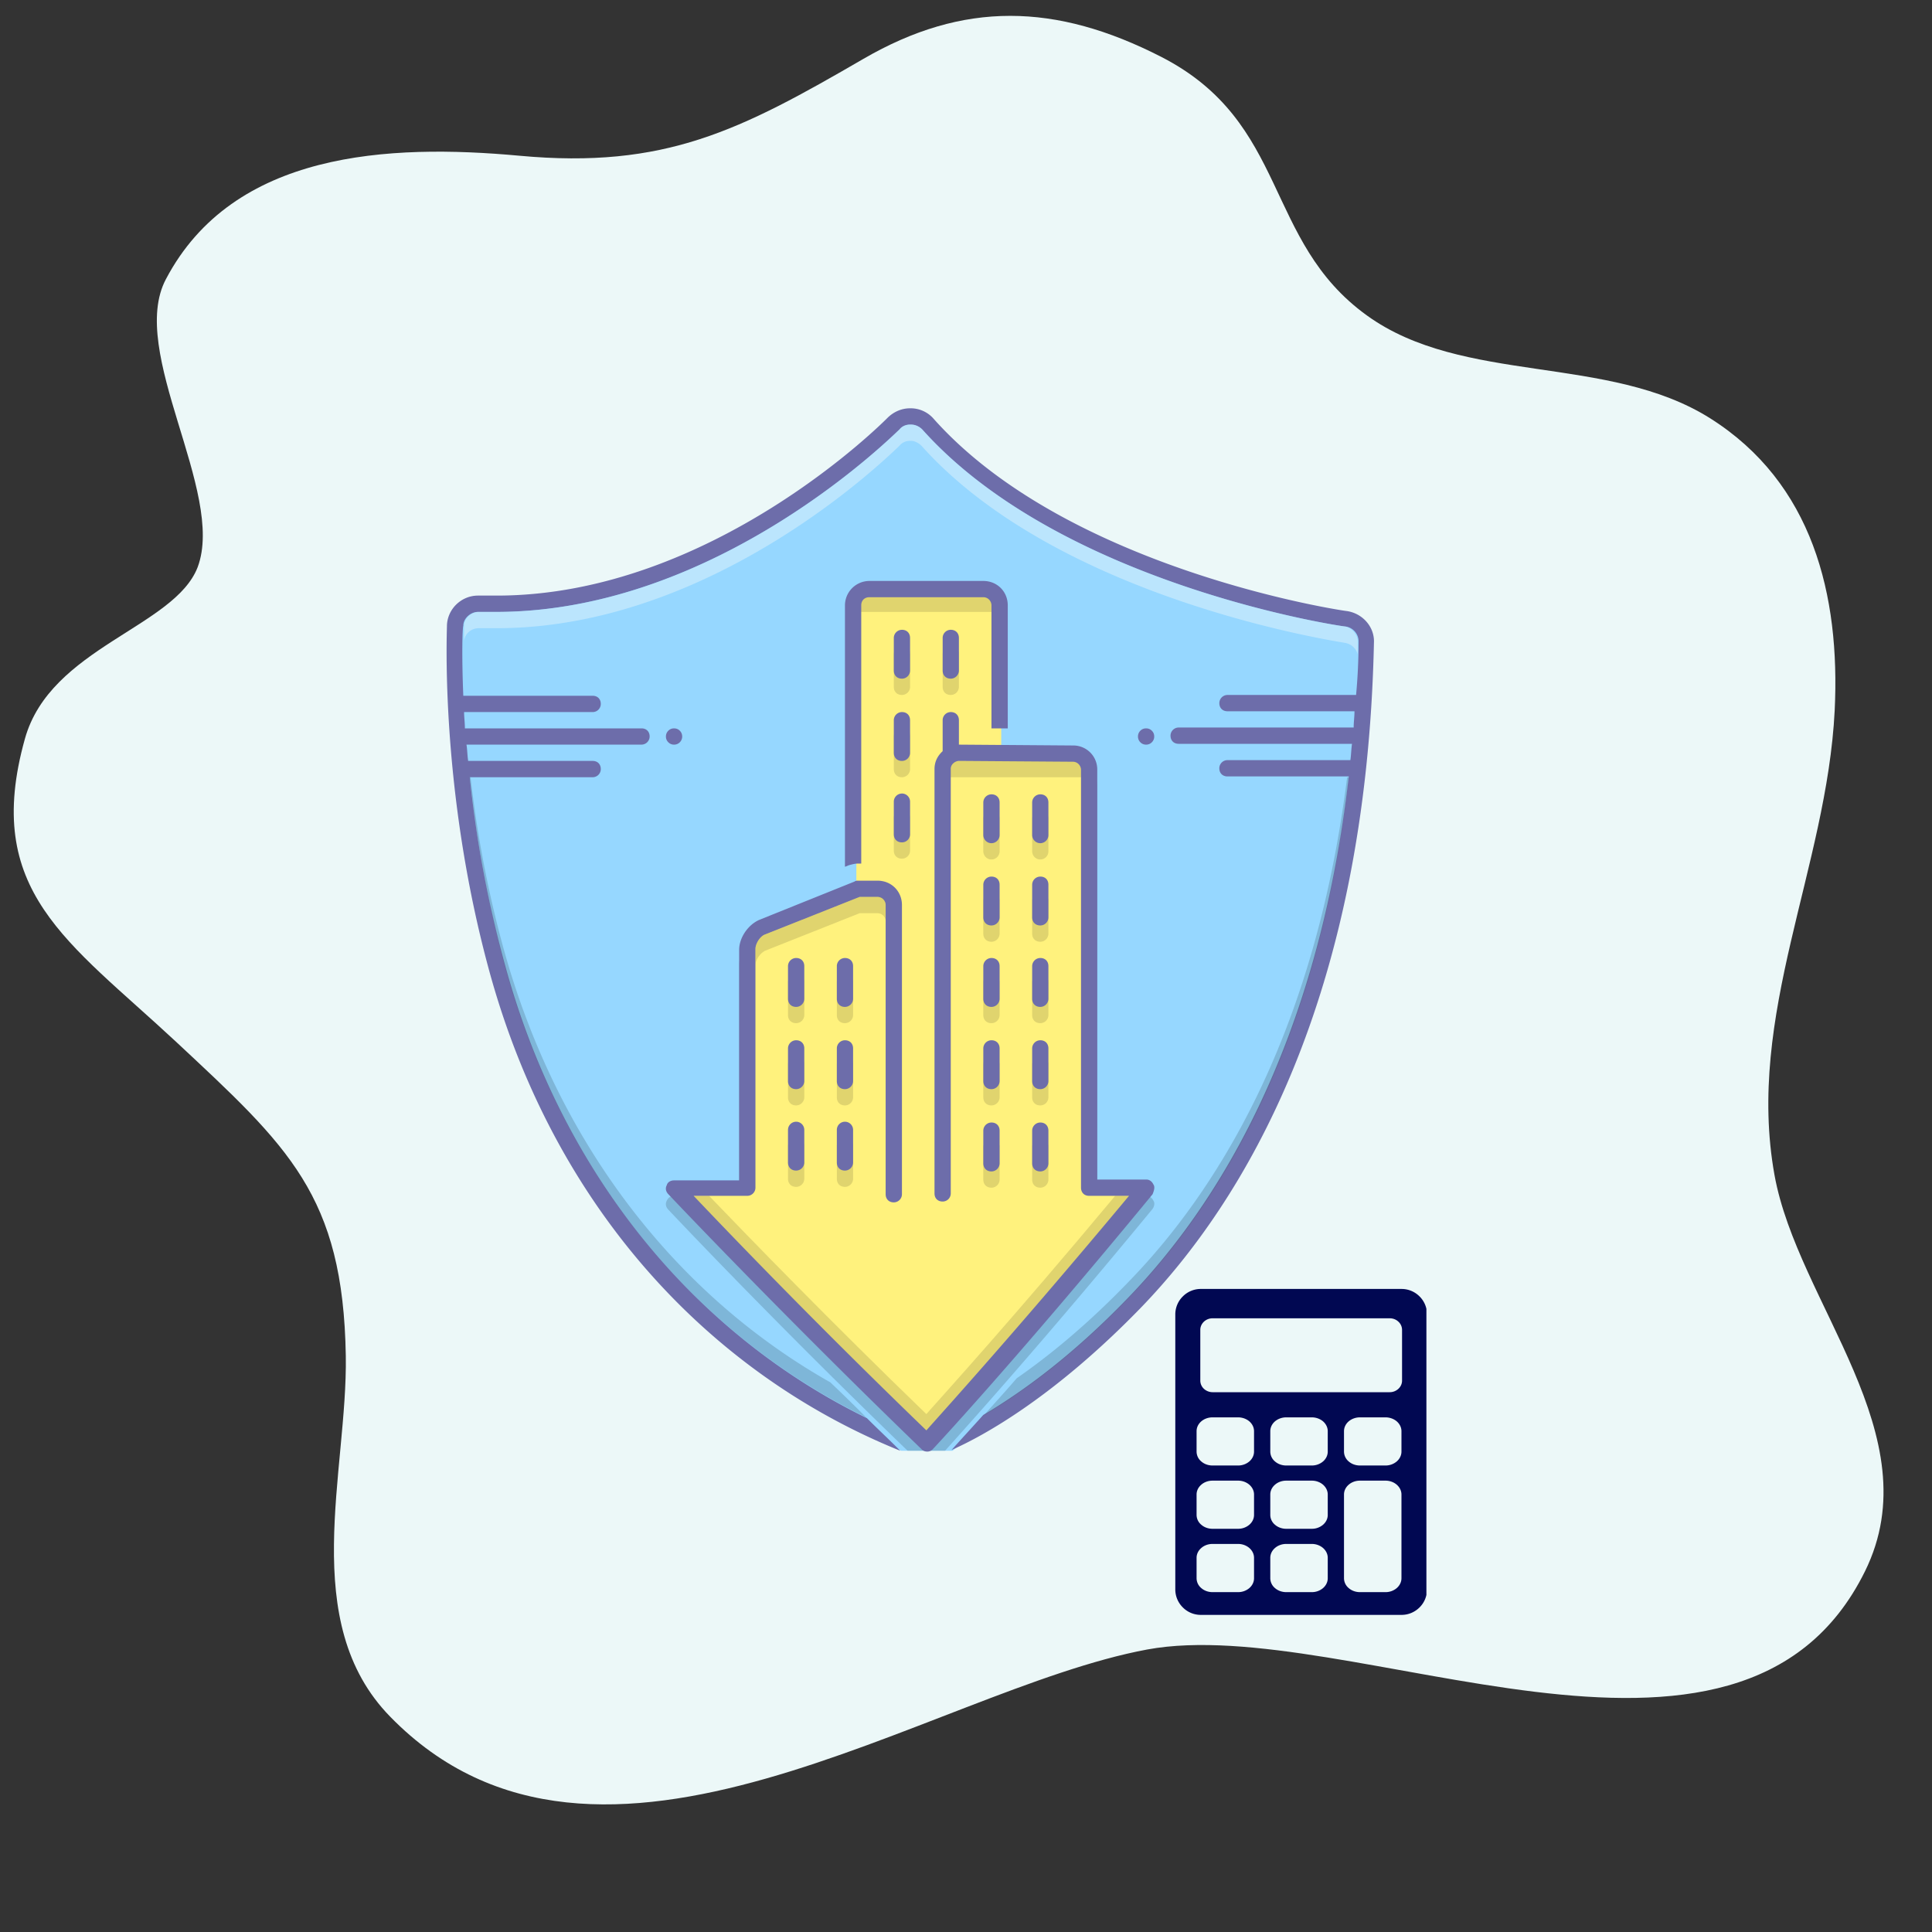 <svg xmlns="http://www.w3.org/2000/svg" width="200" height="200" version="1.0" viewBox="0 0 150 150"><rect x="0" y="0" width="150" height="150" fill="#333333" stroke="none"/><defs><clipPath id="a"><path d="M91.246 100.074h19.5v25.5h-19.5Zm0 0"/></clipPath><clipPath id="b"><path d="M35 32h71.875v80.7H35Zm0 0"/></clipPath><clipPath id="c"><path d="M51 56h39v56.7H51Zm0 0"/></clipPath><clipPath id="d"><path d="M34.125 31.7h72.75v81h-72.75Zm0 0"/></clipPath><clipPath id="e"><path d="M51 55h39v57.7H51Zm0 0"/></clipPath></defs><path fill="#ecf8f8" d="M12.883 21.672c5.226-9.93 17.304-10.512 27.437-9.582 11.325 1.047 17.16-1.973 26.715-7.52C74.79.07 81.961.215 90.18 4.426c9.93 5.11 7.898 14.258 15.941 20.062 7.461 5.403 18.727 2.992 26.656 7.989 7.953 5.023 10.102 13.703 9.668 22.675-.61 12.227-6.91 23.668-4.675 36.067 1.8 9.988 12.226 20.238 7.027 30.777-9.727 19.719-40.102 3.195-55.723 6.07-16.898 3.137-42.511 21.864-58.77 5.227-7.202-7.348-3.312-19.05-3.456-28.023-.203-12.485-4.473-16.258-13.184-24.391-8.39-7.809-15.039-11.7-11.73-23.52 1.976-7.086 11.617-8.652 13.414-13.328 2.18-5.836-5.457-16.726-2.465-22.36Zm0 0"/><g clip-path="url(#a)"><path fill="#010852" fill-rule="evenodd" d="M110.793 123.402v-21.351c0-.543-.219-1.04-.578-1.395a1.967 1.967 0 0 0-1.395-.582H93.227a1.96 1.96 0 0 0-1.395.582 1.96 1.96 0 0 0-.582 1.395v21.351c0 .543.223 1.04.582 1.395.356.36.852.582 1.395.582h15.593c.543 0 1.035-.223 1.395-.582.36-.356.578-.852.578-1.395Zm-16.652-13.359h1.984c.34 0 .648.121.875.312.223.196.363.465.363.762v1.586c0 .297-.14.567-.363.762a1.34 1.34 0 0 1-.875.316h-1.984c-.344 0-.653-.12-.875-.316a1.003 1.003 0 0 1-.364-.762v-1.586c0-.297.137-.566.364-.762.222-.19.53-.312.875-.312Zm5.722 0h1.985c.34 0 .648.121.875.312.222.196.363.465.363.762v1.586c0 .297-.14.567-.363.762a1.34 1.34 0 0 1-.875.316h-1.985c-.343 0-.652-.12-.875-.316a1.003 1.003 0 0 1-.363-.762v-1.586c0-.297.137-.566.363-.762.223-.19.532-.312.875-.312Zm5.723 0h1.984c.34 0 .649.121.875.312.223.196.364.465.364.762v1.586c0 .297-.141.567-.364.762a1.34 1.34 0 0 1-.875.316h-1.984c-.344 0-.652-.12-.875-.316a1.003 1.003 0 0 1-.363-.762v-1.586c0-.297.136-.566.363-.762.223-.19.531-.312.875-.312Zm-11.445 4.914h1.984c.34 0 .648.121.875.316.223.196.363.465.363.758v1.59c0 .297-.14.563-.363.758a1.34 1.34 0 0 1-.875.316h-1.984c-.344 0-.653-.12-.875-.316a.995.995 0 0 1-.364-.758v-1.59c0-.293.137-.562.364-.758.222-.195.53-.316.875-.316Zm5.722 0h1.985c.34 0 .648.121.875.316.222.196.363.465.363.758v1.59c0 .297-.14.563-.363.758a1.34 1.34 0 0 1-.875.316h-1.985c-.343 0-.652-.12-.875-.316a.995.995 0 0 1-.363-.758v-1.59c0-.293.137-.562.363-.758.223-.195.532-.316.875-.316Zm5.723 0h1.984c.34 0 .649.121.875.316.223.196.364.465.364.758v6.504c0 .297-.141.567-.364.762a1.34 1.34 0 0 1-.875.316h-1.984c-.344 0-.652-.12-.875-.316a1.003 1.003 0 0 1-.363-.762v-6.504c0-.293.136-.562.363-.758.223-.195.531-.316.875-.316Zm-11.445 4.914h1.984c.34 0 .648.121.875.317.223.195.363.464.363.761v1.586c0 .297-.14.567-.363.762a1.34 1.34 0 0 1-.875.316h-1.984c-.344 0-.653-.12-.875-.316a1.003 1.003 0 0 1-.364-.762v-1.586c0-.297.137-.566.364-.761.222-.196.53-.317.875-.317Zm5.722 0h1.985c.34 0 .648.121.875.317.222.195.363.464.363.761v1.586c0 .297-.14.567-.363.762a1.34 1.34 0 0 1-.875.316h-1.985c-.343 0-.652-.12-.875-.316a1.003 1.003 0 0 1-.363-.762v-1.586c0-.297.137-.566.363-.761.223-.196.532-.317.875-.317Zm8.992-12.676c0 .246-.109.47-.285.633a.99.99 0 0 1-.675.262H94.148c-.261 0-.5-.102-.675-.262a.875.875 0 0 1-.282-.633v-3.949c0-.246.11-.469.282-.633a.985.985 0 0 1 .675-.261h13.747c.265 0 .503.097.675.261a.864.864 0 0 1 .285.633v3.95"/></g><g clip-path="url(#b)"><path fill="#96d7ff" d="M70.027 32.27s-6.129 5.816-11.629 8.726c-5.496 2.906-10.234 5.309-16.238 5.438-6.004.125-6.508.504-6.637 2.527-.312 6.324 1.329 21.941 3.477 27.95 2.023 5.816 4.93 12.581 9.352 18.335 4.992 6.578 14.66 14.293 21.613 17.39h3.98c1.39-1.073 3.223-2.277 3.852-2.78 1.39-1.079 11.691-7.465 17.883-18.528 5.816-10.433 8.152-15.555 9.668-30.289 1.52-14.734.886-11.95-2.715-13.215-3.602-1.265-21.926-4.426-31.215-15.554Zm0 0"/></g><g clip-path="url(#c)"><path fill="#486a7c" fill-opacity=".3" d="M89.488 93.855c-8.277 10.055-13.965 16.38-16.113 18.782h-2.906c-10.555-10.18-18.516-18.653-18.578-18.719-.188-.188-.254-.441-.125-.695.125-.25.316-.38.566-.38h5.055V74.95c0-.949.695-1.96 1.582-2.34l7.39-2.972c.067 0 .192-.063.254-.063h1.516c1.074 0 1.898.824 1.898 1.899v22.445a.635.635 0 0 1-.632.633c-.317 0-.633-.317-.633-.633V71.535a.635.635 0 0 0-.633-.633h-1.387l-7.332 2.91c-.379.188-.758.696-.758 1.137v18.528a.635.635 0 0 1-.632.632h-4.235c2.528 2.657 9.543 9.864 18.137 18.211 1.578-1.707 7.14-7.906 15.734-18.21H84.56a.631.631 0 0 1-.63-.633V61.039c0-.316-.316-.633-.632-.633l-8.848-.062a.684.684 0 0 0-.441.187.574.574 0 0 0-.192.446v32.941a.632.632 0 1 1-1.262 0V60.977c0-.508.188-1.012.567-1.329l.067-.062V57.18c0-.313.312-.63.628-.63.317 0 .633.317.633.63v1.898l8.848.063c1.074 0 1.894.886 1.894 1.898v31.805h3.793c.25 0 .442.129.567.379.129.191.062.445-.063.632Zm0 0"/></g><path fill="#fff27d" d="M52.207 92.086h5.75V73.305l1.074-1.137 7.457-3.227V47l.883-1.328h9.164l1.2 1.52v11.382h5.75l1.074 1.137v32.375l4.046.441-16.683 19.414Zm0 0"/><path fill="#968d4a" fill-opacity=".3" d="M70.656 50.797c0-.383-.25-.633-.629-.633a.635.635 0 0 0-.632.633v2.527c0 .38.253.633.632.633a.631.631 0 0 0 .63-.633ZM73.188 50.797v2.527c0 .38.25.633.628.633a.635.635 0 0 0 .633-.633v-2.527c0-.383-.254-.633-.633-.633a.631.631 0 0 0-.629.633ZM70.656 57.18c0-.38-.25-.63-.629-.63a.634.634 0 0 0-.632.63v2.53c0 .38.253.634.632.634a.631.631 0 0 0 .63-.633ZM70.027 62.871a.635.635 0 0 0-.632.633v2.531c0 .38.253.633.632.633a.631.631 0 0 0 .63-.633v-2.531a.631.631 0 0 0-.63-.633ZM62.445 76.277c0-.379-.254-.632-.633-.632a.635.635 0 0 0-.632.632v2.532c0 .379.254.629.633.629a.634.634 0 0 0 .632-.63ZM66.234 76.277c0-.379-.254-.632-.632-.632a.631.631 0 0 0-.63.632v2.532c0 .379.25.629.63.629a.634.634 0 0 0 .632-.63ZM62.445 82.664c0-.379-.254-.633-.633-.633a.635.635 0 0 0-.632.633v2.527c0 .383.254.633.633.633a.635.635 0 0 0 .632-.633ZM66.234 82.664c0-.379-.254-.633-.632-.633a.631.631 0 0 0-.63.633v2.527c0 .383.25.633.63.633a.635.635 0 0 0 .632-.633ZM61.813 88.355a.635.635 0 0 0-.633.633v2.528c0 .379.254.632.633.632a.635.635 0 0 0 .632-.632v-2.528a.635.635 0 0 0-.633-.633ZM65.602 88.355a.631.631 0 0 0-.63.633v2.528c0 .379.25.632.63.632a.635.635 0 0 0 .632-.632v-2.528a.635.635 0 0 0-.632-.633ZM76.977 66.73a.635.635 0 0 0 .632-.632v-2.532c0-.379-.254-.629-.632-.629a.631.631 0 0 0-.633.63v2.53c0 .317.254.633.633.633ZM80.77 66.73a.631.631 0 0 0 .628-.632v-2.532c0-.379-.25-.629-.628-.629a.631.631 0 0 0-.633.63v2.53c0 .317.254.633.633.633ZM76.344 72.484c0 .38.254.633.633.633a.635.635 0 0 0 .632-.633v-2.53c0-.38-.254-.634-.632-.634a.635.635 0 0 0-.633.633ZM80.137 72.484c0 .38.254.633.633.633a.631.631 0 0 0 .628-.633v-2.53c0-.38-.25-.634-.628-.634a.635.635 0 0 0-.633.633ZM76.344 78.809c0 .379.254.629.633.629a.634.634 0 0 0 .632-.63v-2.53c0-.38-.254-.633-.632-.633a.635.635 0 0 0-.633.632ZM80.137 78.809c0 .379.254.629.633.629a.63.63 0 0 0 .628-.63v-2.53c0-.38-.25-.633-.628-.633a.635.635 0 0 0-.633.632ZM76.344 85.191c0 .383.254.633.633.633a.635.635 0 0 0 .632-.633v-2.527c0-.379-.254-.633-.632-.633a.635.635 0 0 0-.633.633ZM80.137 85.191c0 .383.254.633.633.633a.631.631 0 0 0 .628-.633v-2.527c0-.379-.25-.633-.628-.633a.635.635 0 0 0-.633.633ZM76.344 91.578c0 .383.254.633.633.633a.635.635 0 0 0 .632-.633v-2.527c0-.38-.254-.633-.632-.633a.635.635 0 0 0-.633.633ZM80.137 91.578c0 .383.254.633.633.633a.631.631 0 0 0 .628-.633v-2.527c0-.38-.25-.633-.628-.633a.635.635 0 0 0-.633.633Zm0 0"/><g clip-path="url(#d)"><path fill="#6d6daa" d="M104.59 47.445c-.188 0-21.61-3.164-32.098-14.925a2.36 2.36 0 0 0-1.77-.82h-.066c-.629 0-1.261.253-1.765.757-.13.129-13.586 13.785-30.332 13.785h-1.454c-1.265 0-2.34 1.012-2.402 2.278 0 .503-.566 12.773 3.285 26.87 5.055 18.465 17.188 31.301 31.91 37.247-.882-.887-1.77-1.707-2.59-2.532-13.585-6.636-23.695-19.156-28.054-35.027a89.837 89.837 0 0 1-2.781-14.734h9.543a.631.631 0 0 0 .629-.633c0-.379-.25-.633-.63-.633h-9.667c-.067-.441-.067-.887-.13-1.266h13.587a.635.635 0 0 0 .633-.632c0-.38-.254-.63-.633-.63H36.094c0-.445-.063-.886-.063-1.265h9.985a.631.631 0 0 0 .629-.633c0-.379-.25-.632-.63-.632H35.97c-.13-3.223-.067-5.247 0-5.438 0-.57.566-1.074 1.136-1.074h1.391c17.375 0 31.152-14.04 31.34-14.164.191-.254.508-.38.82-.38h.067c.316 0 .629.126.882.38 10.805 12.078 32.606 15.3 32.86 15.3.566.063 1.012.57 1.012 1.141a44.52 44.52 0 0 1-.192 4.172h-9.984a.635.635 0 0 0-.633.633c0 .379.254.633.633.633h9.86c0 .441-.063.82-.063 1.261H91.512a.635.635 0 0 0-.633.633c0 .38.254.633.633.633h13.457c-.063.441-.063.824-.125 1.266H95.3a.635.635 0 0 0-.633.632c0 .38.254.633.633.633h9.418c-2.403 20.992-10.364 33.45-17.063 40.403-4.55 4.742-8.531 7.527-11.312 9.171-1.137 1.262-1.957 2.149-2.465 2.72 2.465-1.079 7.965-4.114 14.66-11.005 7.965-8.218 17.566-23.902 18.137-51.785 0-1.14-.883-2.152-2.086-2.34Zm0 0"/></g><path fill="#d4effc" fill-opacity=".6" d="M105.41 49.785v1.012a1.218 1.218 0 0 0-1.008-.887c-.191-.062-22.054-3.226-32.859-15.3-.191-.192-.504-.383-.82-.383h-.067c-.312 0-.629.128-.82.382-.188.125-13.965 14.164-31.277 14.164h-1.391c-.633 0-1.137.504-1.137 1.075v1.515-2.781c0-.57.567-1.074 1.137-1.074h1.391c17.312 0 31.09-14.04 31.277-14.164.191-.254.508-.38.82-.38h.067c.316 0 .629.126.882.38 10.805 12.078 32.606 15.3 32.86 15.3.504.13.945.633.945 1.141Zm0 0"/><path fill="#486a7c" fill-opacity=".3" d="M104.59 60.344c-2.528 20.234-10.3 32.312-16.934 39.14-3.285 3.414-6.258 5.817-8.719 7.524-1.14 1.328-2.148 2.402-2.91 3.289.13-.129.192-.254.317-.379 2.781-1.645 6.761-4.426 11.312-9.168 6.762-6.957 14.723-19.414 17.063-40.406ZM64.465 107.324c-12.195-6.89-21.23-18.781-25.34-33.574a87.354 87.354 0 0 1-2.59-13.406h-.062a94.012 94.012 0 0 0 2.718 14.668c4.36 15.87 14.47 28.39 28.055 35.031.063.062.188.191.254.254a134.741 134.741 0 0 0-3.035-2.973Zm0 0"/><path fill="#968d4a" fill-opacity=".3" d="M87.91 92.844c-8.531 10.308-14.41 16.758-15.988 18.465-8.594-8.348-15.86-15.809-18.387-18.465h1.516c3.16 3.289 9.414 9.738 16.87 16.945 1.454-1.644 6.7-7.398 14.661-16.945Zm0 0"/><path fill="#6d6daa" d="M62.445 75.012c0-.38-.254-.633-.633-.633a.635.635 0 0 0-.632.633v2.531c0 .379.254.633.633.633a.635.635 0 0 0 .632-.633ZM66.234 75.012c0-.38-.254-.633-.632-.633a.631.631 0 0 0-.63.633v2.531c0 .379.25.633.63.633a.635.635 0 0 0 .632-.633ZM62.445 81.398c0-.378-.254-.632-.633-.632a.635.635 0 0 0-.632.632v2.532c0 .379.254.632.633.632a.635.635 0 0 0 .632-.632ZM66.234 81.398c0-.378-.254-.632-.632-.632a.631.631 0 0 0-.63.632v2.532c0 .379.25.632.63.632a.635.635 0 0 0 .632-.632ZM61.813 87.09a.635.635 0 0 0-.633.633v2.527c0 .383.254.633.633.633a.635.635 0 0 0 .632-.633v-2.527a.635.635 0 0 0-.633-.633ZM65.602 87.09a.631.631 0 0 0-.63.633v2.527c0 .383.25.633.63.633a.635.635 0 0 0 .632-.633v-2.527a.635.635 0 0 0-.632-.633ZM70.656 49.531c0-.379-.25-.633-.629-.633a.635.635 0 0 0-.632.633v2.528c0 .379.253.632.632.632a.631.631 0 0 0 .63-.632ZM73.188 49.531v2.528c0 .379.25.632.628.632a.635.635 0 0 0 .633-.632V49.53c0-.379-.254-.633-.633-.633a.631.631 0 0 0-.629.633ZM70.656 55.918c0-.379-.25-.633-.629-.633a.635.635 0 0 0-.632.633v2.527c0 .38.253.633.632.633a.631.631 0 0 0 .63-.633ZM70.027 61.61a.634.634 0 0 0-.632.628v2.532c0 .378.253.632.632.632a.631.631 0 0 0 .63-.632v-2.532a.63.63 0 0 0-.63-.629ZM76.977 65.465a.635.635 0 0 0 .632-.633v-2.527c0-.38-.254-.633-.632-.633a.635.635 0 0 0-.633.633v2.527c0 .316.254.633.633.633ZM80.77 65.465a.631.631 0 0 0 .628-.633v-2.527c0-.38-.25-.633-.628-.633a.635.635 0 0 0-.633.633v2.527c0 .316.254.633.633.633ZM76.344 71.219c0 .379.254.633.633.633a.635.635 0 0 0 .632-.633V68.69c0-.382-.254-.632-.632-.632a.635.635 0 0 0-.633.632ZM80.137 71.219c0 .379.254.633.633.633a.631.631 0 0 0 .628-.633V68.69c0-.382-.25-.632-.628-.632a.635.635 0 0 0-.633.632ZM76.344 77.543c0 .379.254.633.633.633a.635.635 0 0 0 .632-.633v-2.531c0-.38-.254-.633-.632-.633a.635.635 0 0 0-.633.633ZM80.137 77.543c0 .379.254.633.633.633a.631.631 0 0 0 .628-.633v-2.531c0-.38-.25-.633-.628-.633a.635.635 0 0 0-.633.633ZM76.344 83.93c0 .379.254.632.633.632a.635.635 0 0 0 .632-.632v-2.532c0-.378-.254-.632-.632-.632a.635.635 0 0 0-.633.632ZM80.137 83.93c0 .379.254.632.633.632a.631.631 0 0 0 .628-.632v-2.532c0-.378-.25-.632-.628-.632a.635.635 0 0 0-.633.632ZM76.344 90.316c0 .38.254.633.633.633a.635.635 0 0 0 .632-.633v-2.53c0-.38-.254-.634-.632-.634a.635.635 0 0 0-.633.633ZM80.137 90.316c0 .38.254.633.633.633a.631.631 0 0 0 .628-.633v-2.53c0-.38-.25-.634-.628-.634a.635.635 0 0 0-.633.633ZM52.965 57.18a.622.622 0 0 1-.184.449.607.607 0 0 1-.449.184.605.605 0 0 1-.445-.184.607.607 0 0 1-.184-.45c0-.171.059-.32.184-.445a.605.605 0 0 1 .445-.183c.176 0 .324.058.45.183a.62.62 0 0 1 .183.446ZM89.613 57.18a.607.607 0 0 1-.183.449.605.605 0 0 1-.446.184.607.607 0 0 1-.449-.184.622.622 0 0 1-.183-.45.62.62 0 0 1 .183-.445.607.607 0 0 1 .45-.183c.171 0 .32.058.445.183a.605.605 0 0 1 .183.446Zm0 0"/><path fill="#968d4a" fill-opacity=".3" d="M66.55 46.242h10.49v1.266H66.55ZM73.438 59.078h10.68v1.266h-10.68Zm0 0"/><path fill="#6d6daa" d="M78.242 56.55V47c0-1.074-.824-1.895-1.898-1.895H67.5A1.902 1.902 0 0 0 65.602 47v20.297l.316-.125c.254-.063.441-.125.695-.125h.254V47c0-.379.254-.633.633-.633h8.844c.379 0 .633.317.633.633v9.55Zm0 0"/><g clip-path="url(#e)"><path fill="#6d6daa" d="M89.55 91.96c-.124-.253-.316-.382-.566-.382h-3.793V59.773a1.86 1.86 0 0 0-1.894-1.894l-8.848-.066v-1.895c0-.379-.254-.633-.633-.633a.631.631 0 0 0-.629.633v2.402l-.066.063c-.379.379-.566.82-.566 1.328v32.945c0 .38.25.63.632.63a.628.628 0 0 0 .63-.63V59.711a.56.56 0 0 1 .19-.441.67.67 0 0 1 .442-.192l8.848.063c.379 0 .633.316.633.632v32.438c0 .379.25.633.629.633h3.097c-8.594 10.308-14.219 16.504-15.734 18.21a600.316 600.316 0 0 1-18.07-18.21h4.168a.635.635 0 0 0 .632-.633V73.684c0-.442.38-1.012.758-1.137l7.332-2.91h1.387c.379 0 .633.316.633.633v22.449c0 .379.254.633.633.633a.635.635 0 0 0 .632-.633v-22.45c0-1.074-.824-1.894-1.898-1.894h-1.516c-.062 0-.187 0-.254.063l-7.39 2.972c-.887.38-1.582 1.39-1.582 2.34v17.895h-5.055c-.25 0-.504.125-.566.378-.13.25-.063.504.125.696.062.062 8.593 9.105 19.652 19.789a.566.566 0 0 0 .441.191.56.56 0 0 0 .442-.191c.066-.063 6.445-6.89 17.062-19.79.125-.316.192-.57.063-.757Zm0 0"/></g><path fill="#968d4a" fill-opacity=".3" d="M68.762 70.27v1.265a.635.635 0 0 0-.633-.633h-1.387l-7.332 2.91c-.379.188-.758.696-.758 1.137v-1.265c0-.442.38-1.012.758-1.137l7.332-2.91h1.387c.379-.063.633.254.633.633Zm0 0"/></svg>